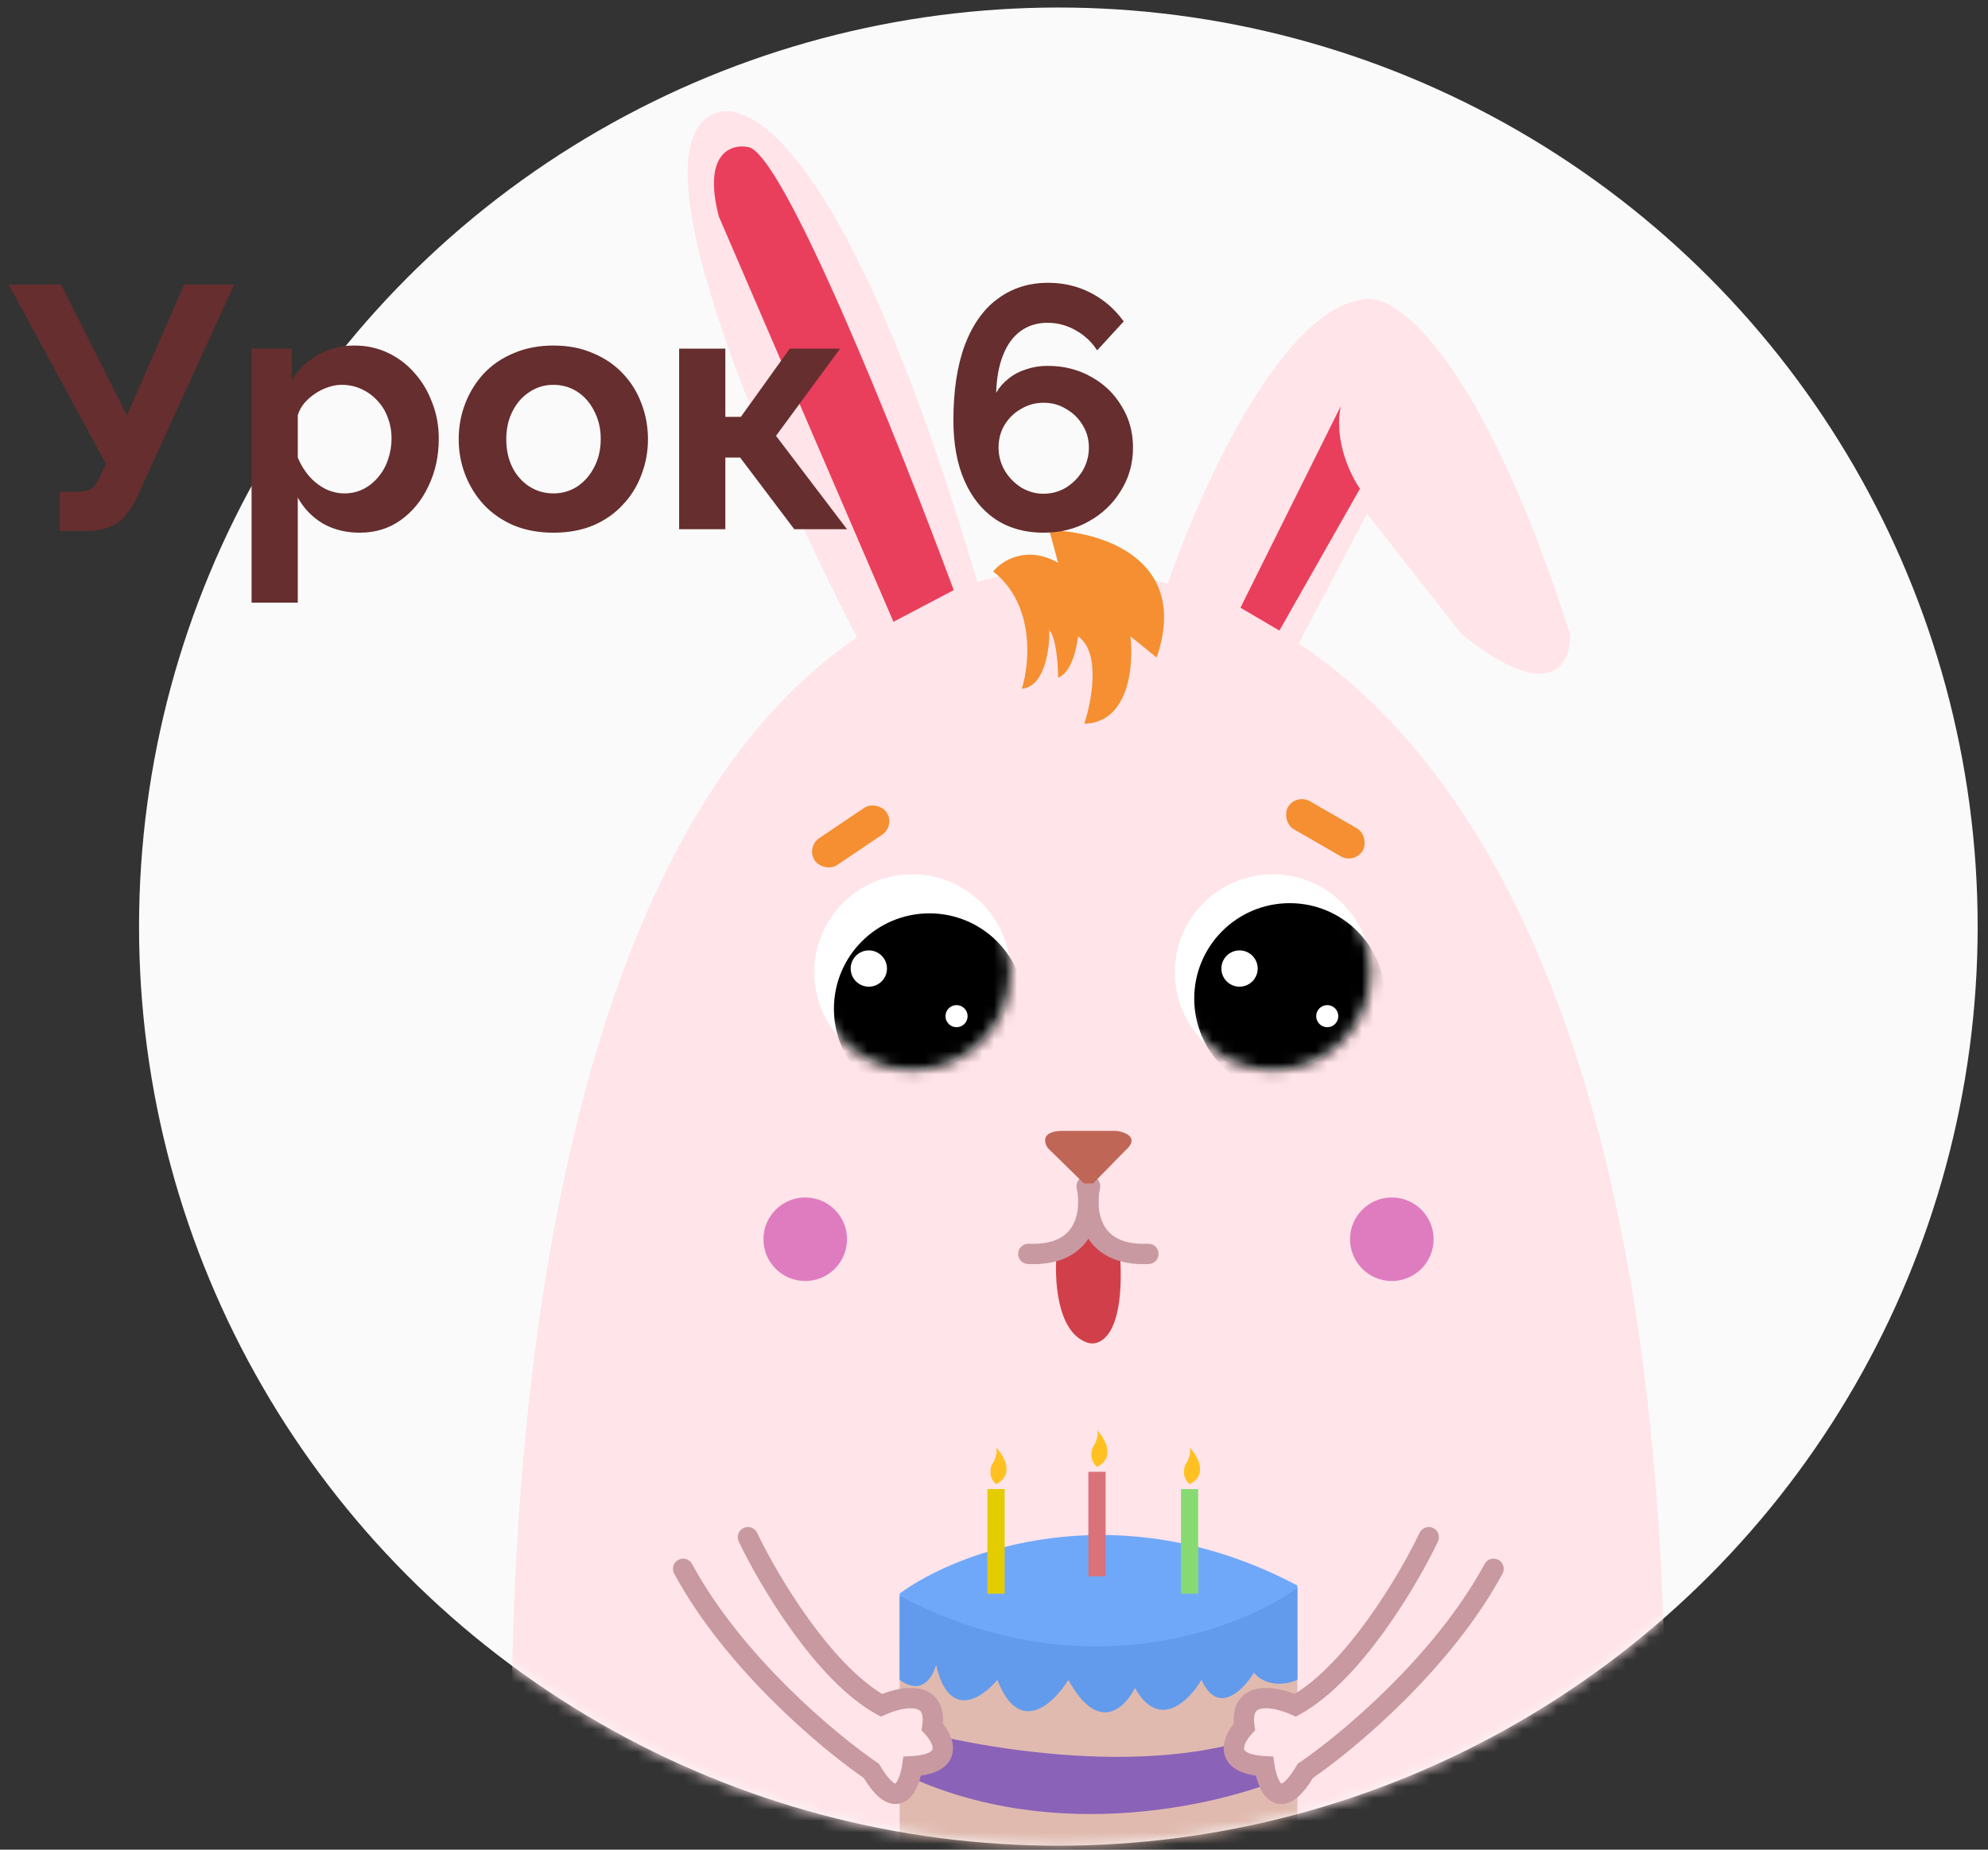 <?xml version="1.0" encoding="UTF-8"?> <svg xmlns="http://www.w3.org/2000/svg" width="173" height="161" viewBox="0 0 173 161" fill="none"><rect x="0" y="0" width="173" height="161" fill="#333333" stroke="none"/> <circle cx="92.1" cy="80.655" r="80" fill="#FAFAFA"></circle> <mask id="mask0_241_738" style="mask-type:alpha" maskUnits="userSpaceOnUse" x="12" y="0" width="161" height="161"> <circle cx="92.1" cy="80.655" r="80" fill="#FAFAFA"></circle> </mask> <g mask="url(#mask0_241_738)"> <path d="M86.947 50.165C43.936 59.631 41.759 141.227 46.046 180.842V182.128H143.539C153.129 65.993 109.806 45.763 86.947 50.165Z" fill="#FFE4E9"></path> <path d="M61.389 10.35C55.389 15.326 68.279 43.645 75.475 57.182L85.281 51.452C73.713 11.969 64.533 7.6 61.389 10.35Z" fill="#FFE4E9"></path> <path d="M118.963 26.007C111.418 26.606 104.043 43.422 101.298 51.756L111.628 58.642L118.963 44.72L127.197 55.199C134.981 61.427 136.728 57.794 136.628 55.199C128.963 31.247 121.658 25.758 118.963 26.007Z" fill="#FFE4E9"></path> <path d="M82.996 51.367L77.751 54.122L62.552 18.835C61.13 13.359 63.619 12.524 65.041 12.79C68.027 12.933 78.255 38.567 82.996 51.367Z" fill="#E93F5C"></path> <path d="M111.335 54.888L107.948 52.895L116.68 35.344C116.039 38.466 117.641 41.559 118.351 42.532L111.335 54.888Z" fill="#E93F5C"></path> <path d="M92.075 48.98C89.295 47.416 87.151 48.835 86.427 49.74C90.076 52.608 89.613 57.742 88.925 59.95C90.924 59.776 91.351 56.474 91.315 54.845C91.923 55.54 92.075 57.886 92.075 58.973C93.205 58.625 93.704 56.438 93.813 55.388C95.812 56.779 95.008 61.036 94.356 62.992C98.266 62.905 98.665 57.886 98.375 55.388L100.656 57.235C103.61 48.545 95.659 46.228 91.315 46.156L92.075 48.98Z" fill="#F58F31"></path> <rect x="70.122" y="73.744" width="7.527" height="2.811" rx="1.406" transform="rotate(-33.992 70.122 73.744)" fill="#F58F31"></rect> <rect x="112.781" y="69.042" width="7.527" height="2.811" rx="1.406" transform="rotate(30 112.781 69.042)" fill="#F58F31"></rect> <circle cx="79.39" cy="84.633" r="8.533" fill="white"></circle> <circle cx="110.766" cy="84.633" r="8.533" fill="white"></circle> <mask id="mask1_241_738" style="mask-type:alpha" maskUnits="userSpaceOnUse" x="70" y="76" width="18" height="18"> <circle cx="79.398" cy="84.633" r="8.533" fill="white"></circle> </mask> <g mask="url(#mask1_241_738)"> <circle cx="80.881" cy="87.811" r="8.311" fill="black"></circle> </g> <mask id="mask2_241_738" style="mask-type:alpha" maskUnits="userSpaceOnUse" x="102" y="76" width="18" height="18"> <circle cx="110.766" cy="84.633" r="8.533" fill="white"></circle> </mask> <g mask="url(#mask2_241_738)"> <circle cx="112.235" cy="86.924" r="8.311" fill="black"></circle> </g> <circle cx="75.607" cy="84.304" r="1.579" fill="white"></circle> <circle cx="107.867" cy="84.304" r="1.579" fill="white"></circle> <circle cx="83.24" cy="88.449" r="0.962" fill="white"></circle> <circle cx="115.5" cy="88.449" r="0.962" fill="white"></circle> <circle cx="70.073" cy="107.866" r="3.636" fill="#DF7CBF"></circle> <circle cx="121.119" cy="107.866" r="3.636" fill="#DF7CBF"></circle> <path d="M94.611 116.863C91.945 115.954 91.733 111.235 91.961 108.989L94.611 107.399L97.488 109.519C97.851 116.302 95.721 117.241 94.611 116.863Z" fill="#D1404A"></path> <path fill-rule="evenodd" clip-rule="evenodd" d="M94.366 102.385C94.843 102.277 95.317 102.576 95.425 103.053C95.686 104.207 95.737 105.98 94.918 107.479C94.499 108.247 93.856 108.931 92.929 109.399C92.008 109.862 90.856 110.088 89.446 110.025C88.958 110.003 88.58 109.589 88.602 109.101C88.624 108.613 89.038 108.235 89.526 108.257C90.707 108.31 91.543 108.115 92.132 107.818C92.715 107.524 93.105 107.108 93.365 106.631C93.905 105.641 93.904 104.351 93.698 103.444C93.591 102.967 93.889 102.493 94.366 102.385Z" fill="#C899A1"></path> <path fill-rule="evenodd" clip-rule="evenodd" d="M95.055 102.385C94.579 102.277 94.105 102.576 93.997 103.053C93.735 104.207 93.684 105.98 94.503 107.479C94.922 108.247 95.565 108.931 96.493 109.399C97.413 109.862 98.566 110.088 99.975 110.025C100.463 110.003 100.841 109.589 100.819 109.101C100.797 108.613 100.384 108.235 99.895 108.257C98.715 108.31 97.879 108.115 97.289 107.818C96.706 107.524 96.317 107.108 96.056 106.631C95.516 105.641 95.517 104.351 95.723 103.444C95.831 102.967 95.532 102.493 95.055 102.385Z" fill="#C899A1"></path> <path d="M91.193 99.938L94.326 103.007H95.125L97.906 100.162C99.211 99.037 97.96 98.542 97.171 98.436H92.344C90.605 98.487 90.852 99.459 91.193 99.938Z" fill="#BF6656"></path> <path d="M78.293 160.779V144.267V142.998H112.899V161.072C112.899 161.831 112.474 162.531 111.774 162.823C102.502 166.686 87.55 164.57 79.775 162.689C78.897 162.476 78.293 161.682 78.293 160.779Z" fill="#E0BAAF"></path> <path d="M78.293 138.701V146.117C80.208 147.538 81.202 145.833 81.46 144.803C82.572 149.685 85.477 147.713 86.79 146.117C88.706 151.06 91.708 148.176 92.97 146.117C95.565 150.875 97.913 148.563 98.763 146.812C100.864 150.581 103.501 147.919 104.556 146.117C105.978 149.268 108.187 147.018 109.114 145.499C110.288 146.858 112.127 146.477 112.899 146.117V138.006C97.264 129.725 83.314 135.019 78.293 138.701Z" fill="#70A8F9"></path> <path fill-rule="evenodd" clip-rule="evenodd" d="M78.293 138.802C78.293 138.802 78.293 138.802 78.293 138.802V146.218C80.208 147.639 81.202 145.935 81.46 144.905C82.572 149.787 85.477 147.814 86.79 146.218C88.706 151.162 91.708 148.278 92.97 146.218C95.565 150.976 97.913 148.664 98.763 146.913C100.864 150.683 103.501 148.02 104.556 146.218C105.978 149.37 108.187 147.119 109.114 145.6C110.288 146.959 112.127 146.578 112.899 146.218V138.209C107.878 141.891 93.927 147.184 78.293 138.904V138.802Z" fill="#629BEC"></path> <path d="M112.607 149.787C102.608 155.213 85.723 152.384 78.531 150.292V154.383C91.847 160.75 106.797 157.036 112.607 154.383V149.787Z" fill="#8A62B8"></path> <path d="M109.006 147.739L113.023 148.588L113.873 153.532L112.251 156.081L110.706 155.231L109.624 153.532L107.229 152.76L107.925 150.674L109.006 147.739Z" fill="#FFE4E9"></path> <path d="M80.349 147.739L76.332 148.588L75.482 153.532L77.104 156.081L78.649 155.231L79.73 153.532L82.125 152.76L81.43 150.674L80.349 147.739Z" fill="#FFE4E9"></path> <path fill-rule="evenodd" clip-rule="evenodd" d="M64.706 133C65.147 132.79 65.675 132.978 65.885 133.419C66.749 135.233 68.364 138.147 70.381 140.945C72.308 143.618 74.537 146.091 76.763 147.447C77.64 147.106 78.825 146.804 79.861 146.965C80.504 147.065 81.175 147.359 81.614 148.016C81.979 148.563 82.107 149.247 82.052 150.027C82.25 150.276 82.441 150.561 82.594 150.867C82.811 151.302 82.99 151.861 82.915 152.452C82.832 153.093 82.465 153.644 81.836 154.019C81.388 154.287 80.818 154.461 80.129 154.555C80.06 154.837 79.973 155.124 79.863 155.396C79.671 155.867 79.357 156.433 78.83 156.764C78.546 156.942 78.207 157.047 77.83 157.026C77.462 157.005 77.121 156.869 76.814 156.668C76.259 156.303 75.719 155.662 75.168 154.761C71.405 152.169 63.103 145.192 58.668 136.972C58.436 136.542 58.597 136.005 59.027 135.773C59.457 135.541 59.994 135.701 60.226 136.131C64.534 144.118 72.756 150.985 76.324 153.408L76.488 153.519L76.589 153.689C77.13 154.605 77.536 155.024 77.785 155.188C77.843 155.226 77.883 155.244 77.907 155.252C77.966 155.203 78.09 155.056 78.222 154.73C78.357 154.398 78.454 153.992 78.509 153.612L78.611 152.895L79.335 152.853C80.206 152.804 80.685 152.645 80.928 152.499C81.133 152.377 81.152 152.282 81.159 152.226C81.173 152.119 81.145 151.928 81.01 151.657C80.879 151.396 80.685 151.133 80.484 150.918L80.193 150.607L80.254 150.186C80.358 149.473 80.237 149.142 80.142 148.999C80.058 148.874 79.906 148.763 79.59 148.714C78.891 148.605 77.857 148.881 77.065 149.24L76.66 149.423L76.271 149.208C73.57 147.714 71.015 144.851 68.945 141.98C66.859 139.087 65.191 136.079 64.287 134.179C64.077 133.738 64.264 133.21 64.706 133Z" fill="#C899A1"></path> <path fill-rule="evenodd" clip-rule="evenodd" d="M124.715 133C124.274 132.79 123.746 132.978 123.536 133.419C122.672 135.233 121.057 138.147 119.04 140.945C117.113 143.618 114.884 146.091 112.658 147.447C111.781 147.106 110.596 146.804 109.559 146.965C108.917 147.065 108.246 147.359 107.807 148.016C107.442 148.563 107.314 149.247 107.369 150.027C107.171 150.276 106.98 150.561 106.827 150.867C106.61 151.302 106.431 151.861 106.506 152.452C106.589 153.093 106.956 153.644 107.585 154.019C108.033 154.287 108.603 154.461 109.292 154.555C109.361 154.837 109.448 155.124 109.558 155.396C109.749 155.867 110.064 156.433 110.591 156.764C110.875 156.942 111.214 157.047 111.591 157.026C111.959 157.005 112.3 156.869 112.606 156.668C113.162 156.303 113.702 155.662 114.253 154.761C118.016 152.169 126.318 145.192 130.753 136.972C130.985 136.542 130.824 136.005 130.394 135.773C129.964 135.541 129.427 135.701 129.195 136.131C124.886 144.118 116.665 150.985 113.097 153.408L112.933 153.519L112.832 153.689C112.291 154.605 111.885 155.024 111.635 155.188C111.578 155.226 111.538 155.244 111.514 155.252C111.455 155.203 111.331 155.056 111.199 154.73C111.064 154.398 110.966 153.992 110.912 153.612L110.81 152.895L110.086 152.853C109.215 152.804 108.736 152.645 108.493 152.499C108.288 152.377 108.269 152.282 108.262 152.226C108.248 152.119 108.276 151.928 108.411 151.657C108.541 151.396 108.736 151.133 108.937 150.918L109.228 150.607L109.166 150.186C109.063 149.473 109.184 149.142 109.279 148.999C109.363 148.874 109.515 148.763 109.831 148.714C110.53 148.605 111.564 148.881 112.356 149.24L112.761 149.423L113.15 149.208C115.851 147.714 118.406 144.851 120.476 141.98C122.562 139.087 124.23 136.079 125.134 134.179C125.344 133.738 125.156 133.21 124.715 133Z" fill="#C899A1"></path> <path d="M87.426 138.717H86.185H85.926V129.613H87.426V138.717Z" fill="#E3CD00"></path> <path d="M96.211 137.21H94.969H94.711V128.106H96.211V137.21Z" fill="#DA7279"></path> <path d="M104.268 138.717H103.027H102.768V129.613H104.268V138.717Z" fill="#87DA72"></path> <path d="M86.299 127.508C85.985 128.428 86.43 129.007 86.692 129.182C88.324 128.366 87.372 126.714 86.692 125.99C86.838 126.597 86.491 127.255 86.299 127.508Z" fill="#FFC122"></path> <path d="M95.083 126.001C94.769 126.922 95.214 127.501 95.476 127.675C97.108 126.859 96.156 125.207 95.476 124.483C95.622 125.09 95.275 125.748 95.083 126.001Z" fill="#FFC122"></path> <path d="M103.14 127.508C102.827 128.428 103.271 129.007 103.533 129.182C105.165 128.366 104.213 126.714 103.533 125.99C103.679 126.597 103.332 127.255 103.14 127.508Z" fill="#FFC122"></path> </g> <path d="M5.193 46.217V42.797H6.873C7.393 42.797 7.783 42.687 8.043 42.467C8.303 42.246 8.533 41.897 8.733 41.416L9.213 40.367L0.753 24.767H5.313L11.043 36.166L16.023 24.767H20.373L11.883 43.367C11.363 44.426 10.773 45.166 10.113 45.587C9.453 46.007 8.573 46.217 7.473 46.217H5.193ZM31.313 46.367C30.093 46.367 29.013 46.096 28.073 45.556C27.153 44.996 26.433 44.246 25.913 43.306V52.456H21.893V30.346H25.403V33.047C26.003 32.127 26.763 31.407 27.683 30.887C28.603 30.346 29.653 30.076 30.833 30.076C31.893 30.076 32.863 30.287 33.743 30.706C34.643 31.127 35.423 31.716 36.083 32.477C36.743 33.217 37.253 34.077 37.613 35.056C37.993 36.017 38.183 37.056 38.183 38.176C38.183 39.697 37.883 41.077 37.283 42.316C36.703 43.556 35.893 44.547 34.853 45.286C33.833 46.007 32.653 46.367 31.313 46.367ZM29.963 42.947C30.583 42.947 31.143 42.816 31.643 42.556C32.143 42.297 32.573 41.947 32.933 41.507C33.313 41.047 33.593 40.536 33.773 39.977C33.973 39.397 34.073 38.797 34.073 38.176C34.073 37.517 33.963 36.907 33.743 36.346C33.543 35.786 33.243 35.297 32.843 34.877C32.443 34.437 31.973 34.096 31.433 33.856C30.913 33.617 30.343 33.496 29.723 33.496C29.343 33.496 28.953 33.566 28.553 33.706C28.173 33.827 27.803 34.007 27.443 34.246C27.083 34.486 26.763 34.767 26.483 35.087C26.223 35.407 26.033 35.757 25.913 36.136V39.827C26.153 40.407 26.473 40.937 26.873 41.416C27.293 41.897 27.773 42.276 28.313 42.556C28.853 42.816 29.403 42.947 29.963 42.947ZM48.167 46.367C46.887 46.367 45.737 46.157 44.717 45.736C43.697 45.297 42.827 44.697 42.107 43.937C41.407 43.176 40.867 42.306 40.487 41.327C40.107 40.346 39.917 39.316 39.917 38.236C39.917 37.136 40.107 36.096 40.487 35.117C40.867 34.136 41.407 33.267 42.107 32.507C42.827 31.747 43.697 31.157 44.717 30.736C45.737 30.297 46.887 30.076 48.167 30.076C49.447 30.076 50.587 30.297 51.587 30.736C52.607 31.157 53.477 31.747 54.197 32.507C54.917 33.267 55.457 34.136 55.817 35.117C56.197 36.096 56.387 37.136 56.387 38.236C56.387 39.316 56.197 40.346 55.817 41.327C55.457 42.306 54.917 43.176 54.197 43.937C53.497 44.697 52.637 45.297 51.617 45.736C50.597 46.157 49.447 46.367 48.167 46.367ZM44.057 38.236C44.057 39.157 44.237 39.977 44.597 40.697C44.957 41.397 45.447 41.947 46.067 42.346C46.687 42.746 47.387 42.947 48.167 42.947C48.927 42.947 49.617 42.746 50.237 42.346C50.857 41.926 51.347 41.367 51.707 40.666C52.087 39.947 52.277 39.127 52.277 38.206C52.277 37.306 52.087 36.496 51.707 35.776C51.347 35.056 50.857 34.496 50.237 34.096C49.617 33.697 48.927 33.496 48.167 33.496C47.387 33.496 46.687 33.706 46.067 34.127C45.447 34.526 44.957 35.087 44.597 35.806C44.237 36.507 44.057 37.316 44.057 38.236ZM59.1 46.066V30.346H63.12V36.286H64.47L68.73 30.346H73.11L67.53 37.937L73.71 46.066H69.12L64.41 39.827H63.12V46.066H59.1ZM98.597 38.956C98.597 37.617 98.267 36.416 97.607 35.356C96.967 34.276 96.087 33.426 94.967 32.806C93.847 32.166 92.577 31.846 91.157 31.846C90.497 31.846 89.877 31.947 89.297 32.147C88.717 32.327 88.207 32.596 87.767 32.956C87.327 33.297 86.967 33.706 86.687 34.187C86.727 32.907 86.927 31.817 87.287 30.916C87.647 29.997 88.157 29.297 88.817 28.817C89.477 28.337 90.257 28.096 91.157 28.096C92.037 28.096 92.857 28.317 93.617 28.756C94.377 29.177 94.997 29.756 95.477 30.497L97.787 27.977C97.007 26.896 96.047 26.067 94.907 25.486C93.787 24.907 92.557 24.616 91.217 24.616C89.537 24.616 88.077 25.076 86.837 25.997C85.597 26.896 84.637 28.247 83.957 30.047C83.297 31.826 82.967 34.007 82.967 36.587C82.967 38.627 83.287 40.377 83.927 41.837C84.567 43.297 85.467 44.416 86.627 45.197C87.807 45.977 89.197 46.367 90.797 46.367C92.277 46.367 93.597 46.036 94.757 45.377C95.937 44.717 96.867 43.827 97.547 42.706C98.247 41.587 98.597 40.337 98.597 38.956ZM90.797 42.977C90.117 42.977 89.477 42.797 88.877 42.437C88.277 42.056 87.797 41.566 87.437 40.967C87.077 40.346 86.897 39.676 86.897 38.956C86.897 38.236 87.067 37.587 87.407 37.007C87.767 36.407 88.247 35.937 88.847 35.596C89.447 35.236 90.107 35.056 90.827 35.056C91.547 35.056 92.197 35.236 92.777 35.596C93.377 35.937 93.857 36.407 94.217 37.007C94.577 37.587 94.757 38.236 94.757 38.956C94.757 39.676 94.577 40.346 94.217 40.967C93.857 41.566 93.377 42.056 92.777 42.437C92.177 42.797 91.517 42.977 90.797 42.977Z" fill="#662E2E"></path> </svg> 